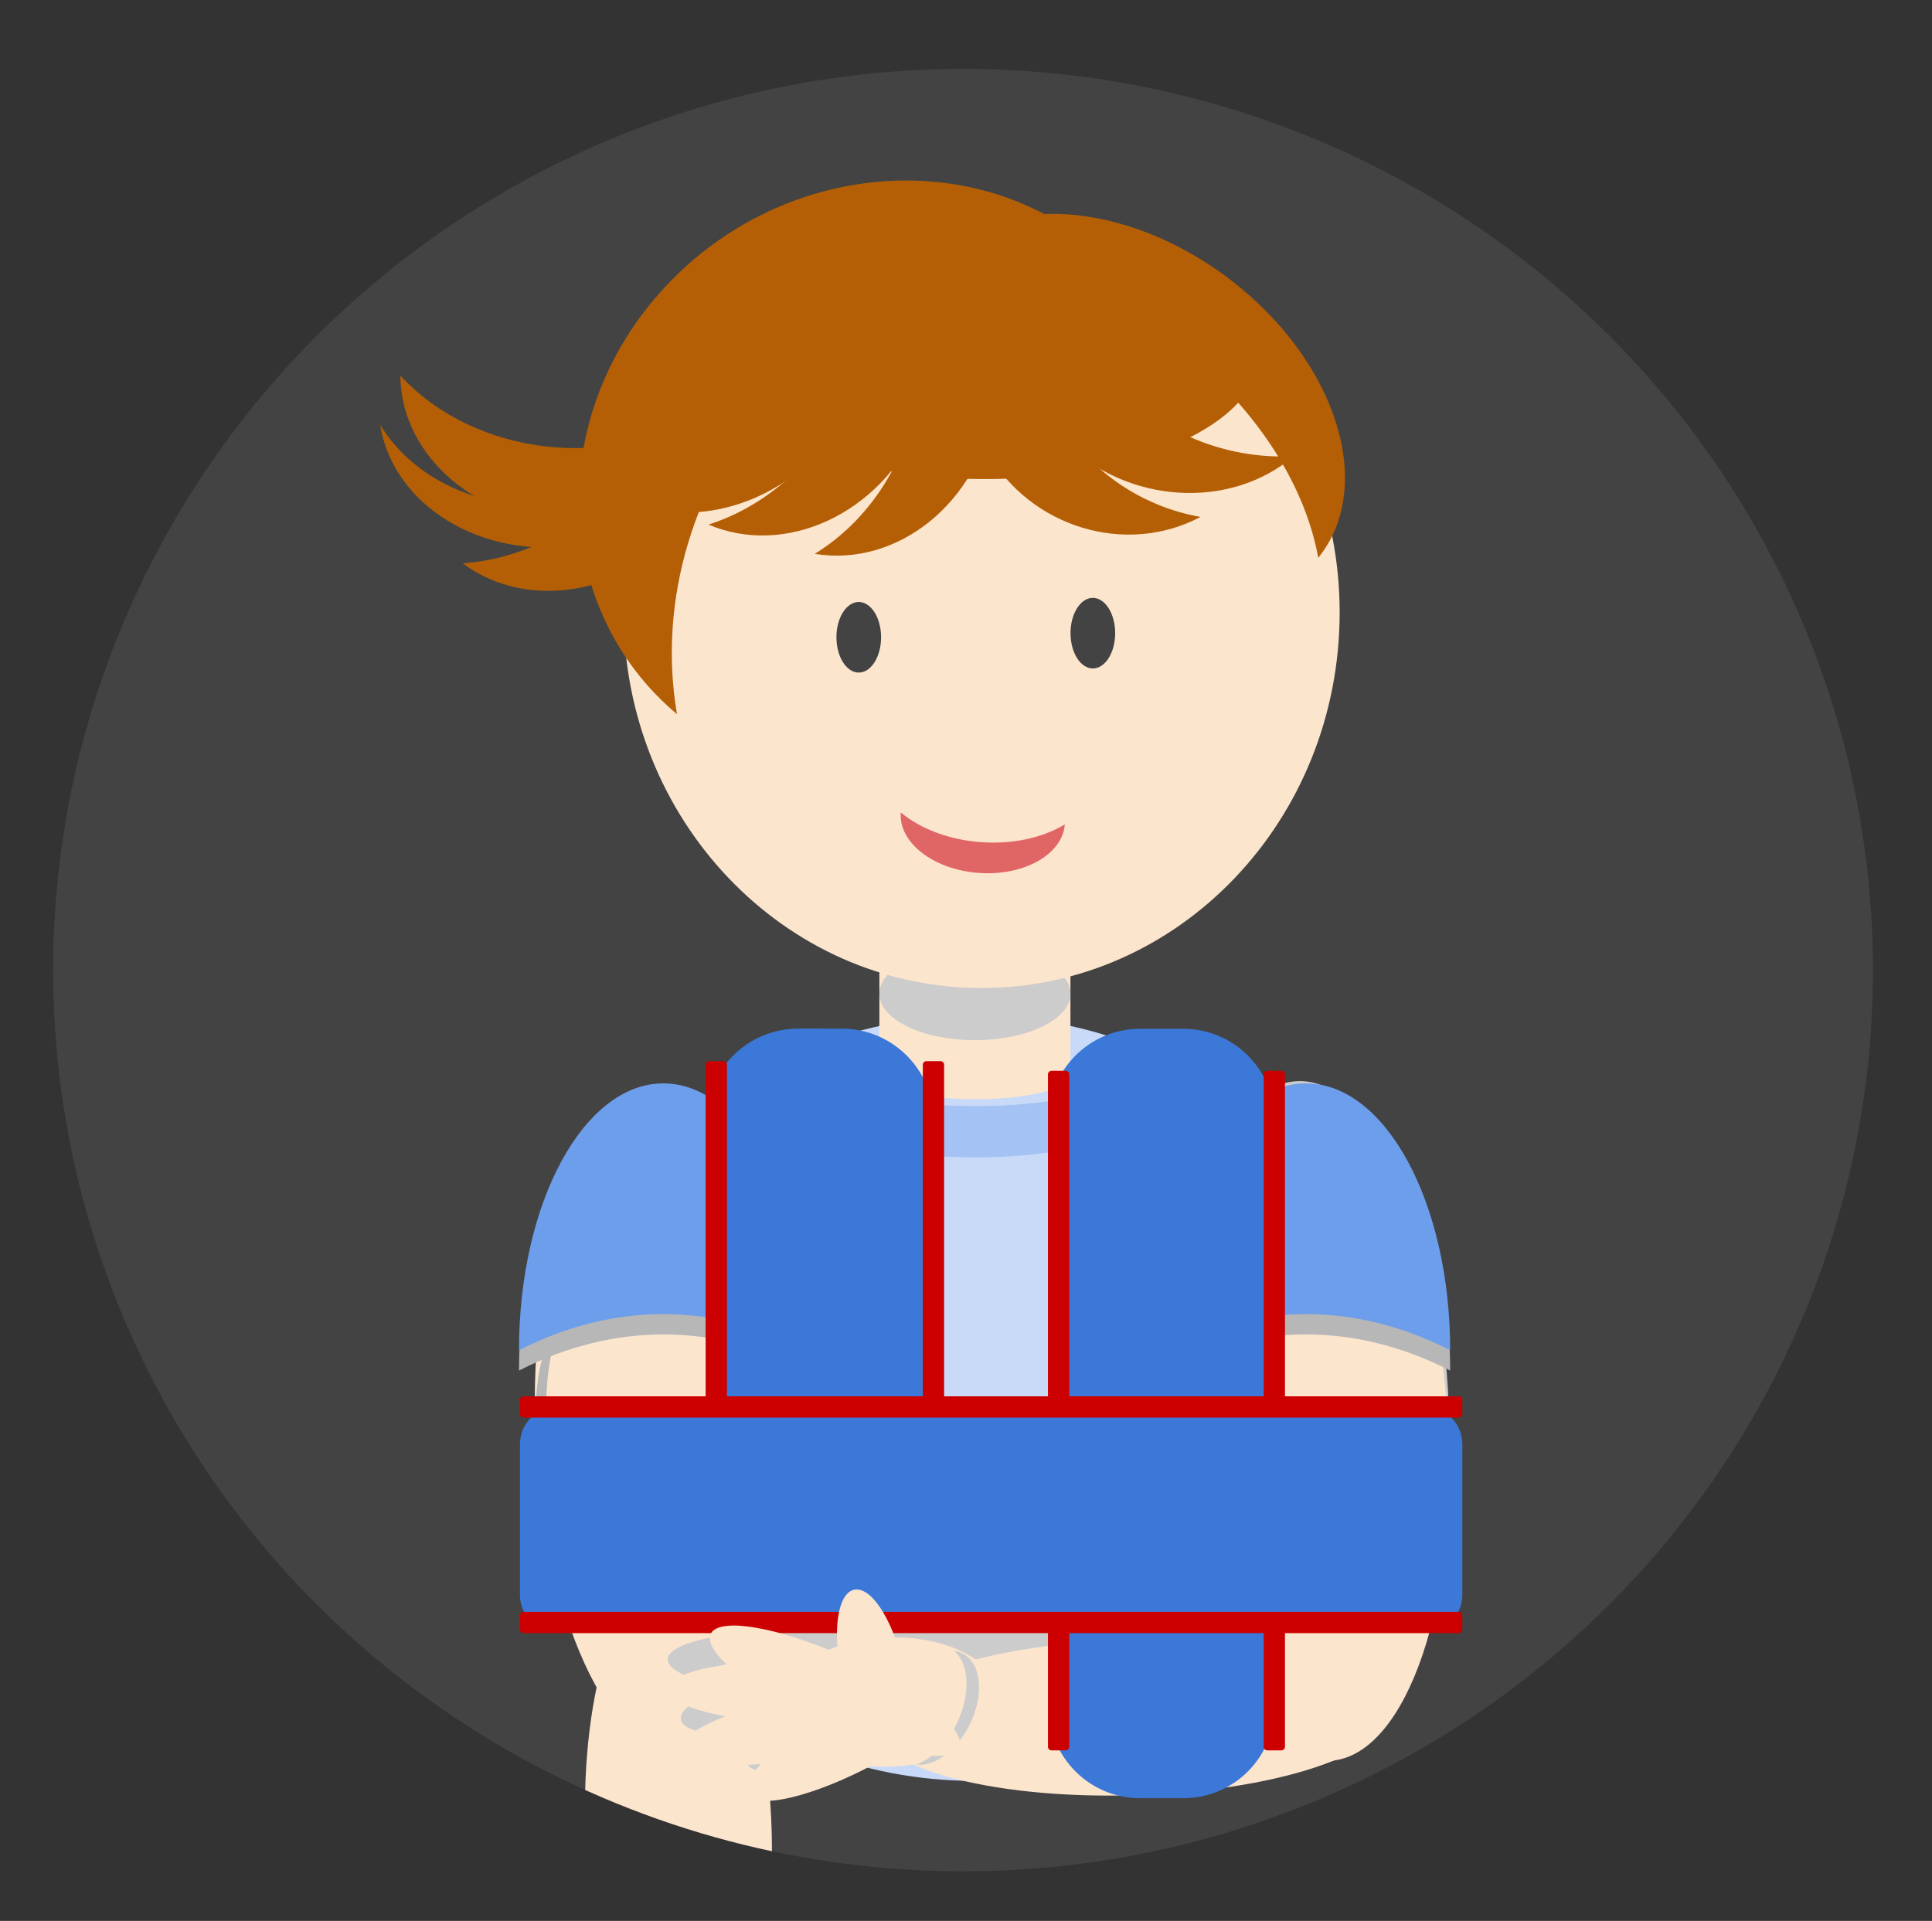 <?xml version="1.0" encoding="UTF-8" standalone="no"?>
<svg
   xmlns:dc="http://purl.org/dc/elements/1.1/"
   xmlns:cc="http://creativecommons.org/ns#"
   xmlns:rdf="http://www.w3.org/1999/02/22-rdf-syntax-ns#"
   xmlns:svg="http://www.w3.org/2000/svg"
   xmlns="http://www.w3.org/2000/svg"
   xmlns:sodipodi="http://sodipodi.sourceforge.net/DTD/sodipodi-0.dtd"
   xmlns:inkscape="http://www.inkscape.org/namespaces/inkscape"
   version="1.1"
   viewBox="0.0 0.0 117.197 116.535"
   fill="none"
   stroke="none"
   stroke-linecap="square"
   stroke-miterlimit="10"
   id="svg141"
   sodipodi:docname="traitement orthopédique.svg"
   inkscape:version="0.92.2 5c3e80d, 2017-08-06">
  <rect x="0.0" y="0.0" width="117.197" height="116.535" fill="#333333" stroke="none"/>
  <defs
     id="defs145">
    <clipPath
       clipPathUnits="userSpaceOnUse"
       id="clipPath155">
      <ellipse
         style="stroke:#000000;stroke-width:1.15;stroke-opacity:1"
         id="ellipse157"
         cx="58.419"
         cy="58.853"
         rx="55.196"
         ry="54.674" />
    </clipPath>
  </defs>
  <sodipodi:namedview
     pagecolor="#ffffff"
     bordercolor="#666666"
     borderopacity="1"
     objecttolerance="10"
     gridtolerance="10"
     guidetolerance="10"
     inkscape:pageopacity="0"
     inkscape:pageshadow="2"
     inkscape:window-width="1280"
     inkscape:window-height="751"
     id="namedview143"
     showgrid="false"
     inkscape:zoom="4.0502703"
     inkscape:cx="83.565725"
     inkscape:cy="44.703813"
     inkscape:window-x="0"
     inkscape:window-y="1"
     inkscape:window-maximized="1"
     inkscape:current-layer="svg141" />
  <clipPath
     id="p.0">
    <path
       d="m0 0l117.197 0l0 116.535l-117.197 0l0 -116.535z"
       clip-rule="nonzero"
       id="path2" />
  </clipPath>
  <g
     clip-path="url(#clipPath155)"
     id="g139">
    <path
       fill="#000000"
       fill-opacity="0.0"
       d="m0 0l117.197 0l0 116.535l-117.197 0z"
       fill-rule="evenodd"
       id="path5" />
    <path
       fill="#434343"
       d="m2.629 58.804l0 0c0 -30.65 25.058 -55.496 55.969 -55.496l0 0c14.844 0 29.08 5.847 39.576 16.254c10.496 10.408 16.393 24.523 16.393 39.242l0 0c0 30.65 -25.058 55.496 -55.969 55.496l0 0c-30.911 0 -55.969 -24.846 -55.969 -55.496z"
       fill-rule="evenodd"
       id="path7" />
    <path
       fill="#c9daf8"
       d="m34.139 84.829l0 0c0 -12.82 11.196 -23.213 25.008 -23.213l0 0c13.811 0 25.008 10.393 25.008 23.213l0 0c0 12.82 -11.196 23.213 -25.008 23.213l0 0c-13.811 0 -25.008 -10.393 -25.008 -23.213z"
       fill-rule="evenodd"
       id="path9" />
    <path
       fill="#a4c2f4"
       d="m51.527 65.536l0 0c0 0.861 3.405 1.559 7.606 1.559c4.201 0 7.606 -0.698 7.606 -1.559l0 3.118c0 0.861 -3.405 1.559 -7.606 1.559c-4.201 0 -7.606 -0.698 -7.606 -1.559z"
       fill-rule="evenodd"
       id="path11" />
    <path
       fill="#c8daf8"
       d="m51.527 65.536l0 0c0 -0.861 3.405 -1.559 7.606 -1.559c4.201 0 7.606 0.698 7.606 1.559l0 0c0 0.861 -3.405 1.559 -7.606 1.559c-4.201 0 -7.606 -0.698 -7.606 -1.559z"
       fill-rule="evenodd"
       id="path13" />
    <path
       fill="#000000"
       fill-opacity="0.0"
       d="m66.74 65.536l0 0c0 0.861 -3.405 1.559 -7.606 1.559c-4.201 0 -7.606 -0.698 -7.606 -1.559l0 0c0 -0.861 3.405 -1.559 7.606 -1.559c4.201 0 7.606 0.698 7.606 1.559l0 3.118c0 0.861 -3.405 1.559 -7.606 1.559c-4.201 0 -7.606 -0.698 -7.606 -1.559l0 -3.118"
       fill-rule="evenodd"
       id="path15" />
    <path
       fill="#fce5cd"
       d="m53.344 55.947l0 0c0 0.8 2.595 1.449 5.795 1.449c3.201 0 5.795 -0.649 5.795 -1.449l0 9.291c0 0.8 -2.595 1.449 -5.795 1.449c-3.201 0 -5.795 -0.649 -5.795 -1.449z"
       fill-rule="evenodd"
       id="path17" />
    <path
       fill="#fdefe1"
       d="m53.344 55.947l0 0c0 -0.8 2.595 -1.449 5.795 -1.449c3.201 0 5.795 0.649 5.795 1.449l0 0c0 0.8 -2.595 1.449 -5.795 1.449c-3.201 0 -5.795 -0.649 -5.795 -1.449z"
       fill-rule="evenodd"
       id="path19" />
    <path
       fill="#000000"
       fill-opacity="0.0"
       d="m64.935 55.947l0 0c0 0.8 -2.595 1.449 -5.795 1.449c-3.201 0 -5.795 -0.649 -5.795 -1.449l0 0c0 -0.8 2.595 -1.449 5.795 -1.449c3.201 0 5.795 0.649 5.795 1.449l0 9.291c0 0.8 -2.595 1.449 -5.795 1.449c-3.201 0 -5.795 -0.649 -5.795 -1.449l0 -9.291"
       fill-rule="evenodd"
       id="path21" />
    <path
       fill="#cccccc"
       d="m53.344 60.283l0 0c0 -1.557 2.595 -2.819 5.795 -2.819l0 0c3.201 0 5.795 1.262 5.795 2.819l0 0c0 1.557 -2.595 2.819 -5.795 2.819l0 0c-3.201 0 -5.795 -1.262 -5.795 -2.819z"
       fill-rule="evenodd"
       id="path23" />
    <path
       fill="#fce5cd"
       d="m37.831 37.151l0 0c0 -12.585 9.723 -22.787 21.717 -22.787l0 0c5.76 0 11.283 2.401 15.356 6.674c4.073 4.273 6.361 10.07 6.361 16.113l0 0c0 12.585 -9.723 22.787 -21.717 22.787l0 0c-11.994 0 -21.717 -10.202 -21.717 -22.787z"
       fill-rule="evenodd"
       id="path25" />
    <path
       fill="#b45f06"
       d="m79.966 33.841l0 0c3.496 -4.331 1.148 -11.854 -5.244 -16.803c-6.393 -4.949 -14.409 -5.449 -17.906 -1.118l0 0c4.731 -0.275 10.149 1.615 14.675 5.12c4.527 3.504 7.655 8.23 8.474 12.802z"
       fill-rule="evenodd"
       id="path27" />
    <path
       fill="#b45f06"
       d="m66.357 15.012l0 0c-7.532 -6.332 -19.299 -5.126 -26.283 2.693c-6.984 7.819 -6.54 19.29 0.992 25.622l0 0c-1.182 -6.937 1.02 -14.236 5.966 -19.773c4.946 -5.537 12.079 -8.69 19.325 -8.542z"
       fill-rule="evenodd"
       id="path29" />
    <path
       fill="#b45f06"
       d="m36.234 29.28l0 0c3.931 3.131 10.136 2.109 13.858 -2.283c3.722 -4.392 3.553 -10.491 -0.378 -13.622l0 0c0.583 3.659 -0.618 7.619 -3.254 10.729c-2.636 3.11 -6.411 5.021 -10.226 5.176z"
       fill-rule="evenodd"
       id="path31" />
    <path
       fill="#b45f06"
       d="m42.975 31.825l0 0c4.662 1.983 10.352 -0.64 12.709 -5.858c2.357 -5.218 0.489 -11.056 -4.173 -13.039l0 0c1.585 3.375 1.536 7.512 -0.134 11.207c-1.669 3.695 -4.771 6.534 -8.402 7.69z"
       fill-rule="evenodd"
       id="path33" />
    <path
       fill="#b45f06"
       d="m49.423 33.601l0 0c5.01 0.818 9.868 -3.074 10.85 -8.693c0.983 -5.619 -2.282 -10.836 -7.291 -11.654l0 0c2.376 2.897 3.359 6.92 2.663 10.898c-0.696 3.979 -2.993 7.466 -6.222 9.448z"
       fill-rule="evenodd"
       id="path35" />
    <path
       fill="#b45f06"
       d="m78.482 27.672l0 0c-3.862 3.288 -10.08 2.907 -13.89 -0.85c-3.809 -3.757 -3.767 -9.468 0.094 -12.756l0 0c-0.507 3.47 0.775 7.058 3.473 9.719c2.698 2.661 6.508 4.096 10.322 3.888z"
       fill-rule="evenodd"
       id="path37" />
    <path
       fill="#b45f06"
       d="m72.826 31.359l0 0c-4.523 2.4 -10.311 0.645 -12.929 -3.921c-2.618 -4.566 -1.074 -10.214 3.449 -12.614l0 0c-1.394 3.325 -1.125 7.163 0.729 10.397c1.854 3.234 5.084 5.5 8.751 6.139z"
       fill-rule="evenodd"
       id="path39" />
    <path
       fill="#b45f06"
       d="m43.952 22.007l0 0c0 -3.992 7.248 -7.306 16.189 -7.402l0 0c8.941 -0.096 16.189 3.063 16.189 7.055l0 0c0 3.992 -7.248 7.306 -16.189 7.402l0 0c-8.941 0.096 -16.189 -3.063 -16.189 -7.055z"
       fill-rule="evenodd"
       id="path41" />
    <path
       fill="#b45f06"
       d="m28.068 34.172l0 0c4.036 3.027 10.219 1.835 13.811 -2.661c3.592 -4.497 3.232 -10.595 -0.803 -13.622l0 0c0.698 3.645 -0.381 7.642 -2.925 10.826c-2.544 3.184 -6.266 5.199 -10.083 5.458z"
       fill-rule="evenodd"
       id="path43" />
    <path
       fill="#b45f06"
       d="m24.286 22.788l0 0c0.035 4.958 4.801 8.976 10.646 8.976c5.845 0 10.554 -4.019 10.52 -8.976l0 0c-2.518 2.774 -6.413 4.396 -10.552 4.396c-4.139 0 -8.057 -1.623 -10.614 -4.396z"
       fill-rule="evenodd"
       id="path45" />
    <path
       fill="#b45f06"
       d="m23.058 25.766l0 0c0.783 4.888 6.113 8.166 11.906 7.323c5.792 -0.844 9.854 -5.49 9.071 -10.378l0 0c-0.937 4.002 -4.743 7.151 -9.477 7.84c-4.734 0.69 -9.353 -1.232 -11.499 -4.785z"
       fill-rule="evenodd"
       id="path47" />
    <path
       fill="#434343"
       d="m64.938 38.412l0 0c0 -1.183 0.606 -2.142 1.354 -2.142l0 0c0.359 0 0.704 0.226 0.958 0.627c0.254 0.402 0.397 0.946 0.397 1.514l0 0c0 1.183 -0.606 2.142 -1.354 2.142l0 0c-0.748 0 -1.354 -0.959 -1.354 -2.142z"
       fill-rule="evenodd"
       id="path49" />
    <path
       fill="#434343"
       d="m50.738 38.662l0 0c0 -1.183 0.606 -2.142 1.354 -2.142l0 0c0.359 0 0.704 0.226 0.958 0.627c0.254 0.402 0.397 0.946 0.397 1.514l0 0c0 1.183 -0.606 2.142 -1.354 2.142l0 0c-0.748 0 -1.354 -0.959 -1.354 -2.142z"
       fill-rule="evenodd"
       id="path51" />
    <path
       fill="#e06666"
       d="m64.593 50.012l0 0c-0.139 1.826 -2.48 3.145 -5.228 2.945c-2.748 -0.2 -4.864 -1.843 -4.724 -3.669l0 0c1.215 1.013 2.978 1.667 4.867 1.804c1.888 0.137 3.731 -0.254 5.086 -1.08z"
       fill-rule="evenodd"
       id="path53" />
    <path
       fill="#fce5cd"
       d="m39.898 67.277l0 0c-4.54 -0.017 -7.861 8.796 -7.417 19.685l0 0c0.444 10.889 4.484 19.731 9.024 19.748l0 0c4.54 0.017 7.861 -8.796 7.417 -19.685l0 0c-0.444 -10.889 -4.484 -19.731 -9.024 -19.748z"
       fill-rule="evenodd"
       id="path55" />
    <path
       fill="#fce5cd"
       d="m40.683 95.42l0 0c-3.122 0 -5.442 7.001 -5.181 15.638l0 0c0.261 8.637 3.004 15.638 6.126 15.638l0 0c3.122 0 5.442 -7.001 5.181 -15.638l0 0c-0.261 -8.637 -3.004 -15.638 -6.126 -15.638z"
       fill-rule="evenodd"
       id="path57" />
    <path
       fill="#b7b7b7"
       d="m31.482 83.147l0 0c0 -8.941 3.92 -16.189 8.756 -16.189c4.836 0 8.756 7.248 8.756 16.189l0 0c-5.73 -2.922 -11.781 -2.922 -17.512 0z"
       fill-rule="evenodd"
       id="path59" />
    <path
       fill="#6d9eeb"
       d="m31.482 81.914l0 0c0 -8.941 3.92 -16.189 8.756 -16.189c4.836 0 8.756 7.248 8.756 16.189l0 0c-5.73 -2.922 -11.781 -2.922 -17.512 0z"
       fill-rule="evenodd"
       id="path61" />
    <path
       fill="#cccccc"
       d="m78.864 65.587l0 0c-4.54 -0.017 -7.861 8.796 -7.417 19.685l0 0c0.444 10.889 4.484 19.731 9.024 19.748l0 0c4.54 0.017 7.861 -8.796 7.417 -19.685l0 0c-0.444 -10.889 -4.484 -19.731 -9.024 -19.748z"
       fill-rule="evenodd"
       id="path63" />
    <path
       fill="#cccccc"
       d="m84.281 101.99l0 0c0.017 -2.609 -6.97 -4.548 -15.606 -4.331l0 0c-8.637 0.217 -15.652 2.509 -15.669 5.118l0 0c-0.017 2.609 6.97 4.548 15.606 4.331l0 0c8.637 -0.217 15.652 -2.509 15.669 -5.118z"
       fill-rule="evenodd"
       id="path65" />
    <path
       fill="#cccccc"
       d="m60.629 101.293l0 0c0.026 -2.166 -2.949 -3.851 -6.646 -3.764l0 0c-3.696 0.087 -6.714 1.913 -6.74 4.079l0 0c-0.026 2.166 2.949 3.851 6.646 3.764l0 0c3.696 -0.087 6.714 -1.913 6.74 -4.079z"
       fill-rule="evenodd"
       id="path67" />
    <path
       fill="#cccccc"
       d="m58.789 101.088l0 0c-0.287 -1.07 -4.433 -1.204 -9.26 -0.299l0 0c-4.827 0.905 -8.507 2.505 -8.22 3.575l0 0c0.287 1.07 4.433 1.204 9.26 0.299l0 0c4.827 -0.905 8.507 -2.505 8.22 -3.575z"
       fill-rule="evenodd"
       id="path69" />
    <path
       fill="#cccccc"
       d="m53.855 104.382l0 0c1.061 0 1.498 -2.186 0.976 -4.882l0 0c-0.522 -2.696 -1.805 -4.882 -2.866 -4.882l0 0c-1.061 0 -1.498 2.186 -0.976 4.882l0 0c0.522 2.696 1.805 4.882 2.866 4.882z"
       fill-rule="evenodd"
       id="path71" />
    <path
       fill="#cccccc"
       d="m58.299 101.082l0 0c0.096 -1.087 -3.81 -2.067 -8.724 -2.189l0 0c-4.914 -0.122 -8.975 0.661 -9.071 1.748l0 0c-0.096 1.087 3.81 2.067 8.724 2.189l0 0c4.914 0.122 8.975 -0.661 9.071 -1.748z"
       fill-rule="evenodd"
       id="path73" />
    <path
       fill="#cccccc"
       d="m58.11 104.321l0 0c0.757 -0.948 -1.972 -3.31 -6.094 -5.276l0 0c-4.123 -1.966 -8.078 -2.791 -8.835 -1.843l0 0c-0.757 0.948 1.972 3.31 6.094 5.276l0 0c4.123 1.966 8.078 2.791 8.835 1.843z"
       fill-rule="evenodd"
       id="path75" />
    <path
       fill="#cccccc"
       d="m55.584 105.246l0 0c1.322 0.157 2.908 -1.261 3.543 -3.165c0.635 -1.905 0.078 -3.576 -1.244 -3.732l0 0c0.787 0.683 0.972 2.123 0.466 3.64c-0.506 1.517 -1.6 2.806 -2.765 3.257z"
       fill-rule="evenodd"
       id="path77" />
    <path
       fill="#cccccc"
       d="m74.723 101.032l0 0c-0.992 0.07 -2.324 -3.484 -2.976 -7.937c-0.652 -4.453 -0.377 -8.119 0.614 -8.189c-0.255 2.004 -0.137 4.99 0.322 8.123c0.459 3.133 1.209 6.075 2.04 8.003z"
       fill-rule="evenodd"
       id="path79" />
    <path
       fill="#cccccc"
       d="m58.493 100.038l0 0c-0.591 -0.931 -4.011 -0.113 -7.638 1.827l0 0c-3.627 1.94 -6.087 4.266 -5.496 5.197l0 0c0.591 0.931 4.011 0.113 7.638 -1.827l0 0c3.627 -1.94 6.087 -4.266 5.496 -5.197z"
       fill-rule="evenodd"
       id="path81" />
    <path
       fill="#fce5cd"
       d="m78.864 67.397l0 0c-4.54 -0.017 -7.861 8.796 -7.417 19.685l0 0c0.444 10.889 4.484 19.731 9.024 19.748l0 0c4.54 0.017 7.861 -8.796 7.417 -19.685l0 0c-0.444 -10.889 -4.484 -19.731 -9.024 -19.748z"
       fill-rule="evenodd"
       id="path83" />
    <path
       fill="#fce5cd"
       d="m84.281 103.799l0 0c0.017 -2.609 -6.97 -4.548 -15.606 -4.331l0 0c-8.637 0.217 -15.652 2.509 -15.669 5.118l0 0c-0.017 2.609 6.97 4.548 15.606 4.331l0 0c8.637 -0.217 15.652 -2.509 15.669 -5.118z"
       fill-rule="evenodd"
       id="path85" />
    <path
       fill="#fce5cd"
       d="m60.629 103.102l0 0c0.026 -2.166 -2.949 -3.851 -6.646 -3.764l0 0c-3.696 0.087 -6.714 1.913 -6.74 4.079l0 0c-0.026 2.166 2.949 3.851 6.646 3.764l0 0c3.696 -0.087 6.714 -1.913 6.74 -4.079z"
       fill-rule="evenodd"
       id="path87" />
    <path
       fill="#fce5cd"
       d="m58.789 102.897l0 0c-0.287 -1.07 -4.433 -1.204 -9.26 -0.299l0 0c-4.827 0.905 -8.507 2.505 -8.22 3.575l0 0c0.287 1.07 4.433 1.204 9.26 0.299l0 0c4.827 -0.905 8.507 -2.505 8.22 -3.575z"
       fill-rule="evenodd"
       id="path89" />
    <path
       fill="#fce5cd"
       d="m58.299 102.891l0 0c0.096 -1.087 -3.81 -2.067 -8.724 -2.189l0 0c-4.914 -0.122 -8.975 0.661 -9.071 1.748l0 0c-0.096 1.087 3.81 2.067 8.724 2.189l0 0c4.914 0.122 8.975 -0.661 9.071 -1.748z"
       fill-rule="evenodd"
       id="path91" />
    <path
       fill="#cccccc"
       d="m55.584 107.056l0 0c1.322 0.157 2.908 -1.261 3.543 -3.165c0.635 -1.905 0.078 -3.576 -1.244 -3.732l0 0c0.787 0.683 0.972 2.123 0.466 3.64c-0.506 1.517 -1.6 2.806 -2.765 3.257z"
       fill-rule="evenodd"
       id="path93" />
    <path
       fill="#cccccc"
       d="m74.723 102.841l0 0c-0.992 0.07 -2.324 -3.484 -2.976 -7.937c-0.652 -4.453 -0.377 -8.119 0.614 -8.189c-0.255 2.004 -0.137 4.99 0.322 8.123c0.459 3.133 1.209 6.075 2.04 8.003z"
       fill-rule="evenodd"
       id="path95" />
    <path
       fill="#fce5cd"
       d="m58.493 101.847l0 0c-0.591 -0.931 -4.011 -0.113 -7.638 1.827l0 0c-3.627 1.94 -6.087 4.266 -5.496 5.197l0 0c0.591 0.931 4.011 0.113 7.638 -1.827l0 0c3.627 -1.94 6.087 -4.266 5.496 -5.197z"
       fill-rule="evenodd"
       id="path97" />
    <path
       fill="#b7b7b7"
       d="m72.46 93.06l0 0c-0.835 -0.035 -1.343 -4.166 -1.134 -9.228c0.209 -5.062 1.055 -9.137 1.89 -9.102l0 0c-0.518 2.349 -0.894 5.66 -1.037 9.138c-0.143 3.478 -0.042 6.809 0.281 9.193z"
       fill-rule="evenodd"
       id="path99" />
    <path
       fill="#b7b7b7"
       d="m70.457 83.147l0 0c0 -8.941 3.92 -16.189 8.756 -16.189c4.836 0 8.756 7.248 8.756 16.189l0 0c-5.73 -2.922 -11.781 -2.922 -17.512 0z"
       fill-rule="evenodd"
       id="path101" />
    <path
       fill="#6d9eeb"
       d="m70.457 81.914l0 0c0 -8.941 3.92 -16.189 8.756 -16.189c4.836 0 8.756 7.248 8.756 16.189l0 0c-5.73 -2.922 -11.781 -2.922 -17.512 0z"
       fill-rule="evenodd"
       id="path103" />
    <path
       fill="#b7b7b7"
       d="m35.679 98.817l0 0c-1.078 0.122 -2.404 -3.671 -2.961 -8.472c-0.557 -4.801 -0.134 -8.792 0.945 -8.913l0 0c-0.608 1.579 -0.718 5.055 -0.28 8.838c0.439 3.783 1.341 7.145 2.295 8.548z"
       fill-rule="evenodd"
       id="path105" />
    <path
       fill="#3c78d8"
       d="m71.78 62.414l0 0c3.059 0 5.539 2.48 5.539 5.539l0 35.6c0 1.469 -0.584 2.878 -1.622 3.916c-1.039 1.039 -2.447 1.622 -3.916 1.622l-2.623 0c-3.059 0 -5.539 -2.48 -5.539 -5.539l0 -35.6c0 -3.059 2.48 -5.539 5.539 -5.539z"
       fill-rule="evenodd"
       id="path107" />
    <path
       fill="#cc0000"
       d="m77.732 64.961l0 0c0.119 0 0.215 0.096 0.215 0.215l0 40.798c0 0.057 -0.023 0.112 -0.063 0.152c-0.04 0.04 -0.095 0.063 -0.152 0.063l-0.861 0c-0.119 0 -0.215 -0.096 -0.215 -0.215l0 -40.798c0 -0.119 0.096 -0.215 0.215 -0.215z"
       fill-rule="evenodd"
       id="path109" />
    <path
       fill="#cc0000"
       d="m64.646 64.961l0 0c0.119 0 0.215 0.096 0.215 0.215l0 40.798c0 0.057 -0.023 0.112 -0.063 0.152c-0.04 0.04 -0.095 0.063 -0.152 0.063l-0.861 0c-0.119 0 -0.215 -0.096 -0.215 -0.215l0 -40.798c0 -0.119 0.096 -0.215 0.215 -0.215z"
       fill-rule="evenodd"
       id="path111" />
    <path
       fill="#3c78d8"
       d="m51.061 62.404l0 0c3.08 0 5.577 2.497 5.577 5.577l0 25.035c0 1.479 -0.588 2.898 -1.633 3.943c-1.046 1.046 -2.464 1.633 -3.943 1.633l-2.642 0c-3.08 0 -5.577 -2.497 -5.577 -5.577l0 -25.035c0 -3.08 2.497 -5.577 5.577 -5.577z"
       fill-rule="evenodd"
       id="path113" />
    <path
       fill="#cc0000"
       d="m57.055 64.378l0 0c0.119 0 0.215 0.096 0.215 0.215l0 31.507c0 0.057 -0.023 0.112 -0.063 0.152c-0.04 0.04 -0.095 0.063 -0.152 0.063l-0.861 0c-0.119 0 -0.215 -0.096 -0.215 -0.215l0 -31.507c0 -0.119 0.096 -0.215 0.215 -0.215z"
       fill-rule="evenodd"
       id="path115" />
    <path
       fill="#cc0000"
       d="m43.881 64.378l0 0c0.119 0 0.215 0.096 0.215 0.215l0 31.507c0 0.057 -0.023 0.112 -0.063 0.152c-0.04 0.04 -0.095 0.063 -0.152 0.063l-0.861 0c-0.119 0 -0.215 -0.096 -0.215 -0.215l0 -31.507c0 -0.119 0.096 -0.215 0.215 -0.215z"
       fill-rule="evenodd"
       id="path117" />
    <path
       fill="#3c78d8"
       d="m31.541 87.62l0 0c0 -1.261 1.022 -2.284 2.284 -2.284l52.598 0c0.606 0 1.186 0.241 1.615 0.669c0.428 0.428 0.669 1.009 0.669 1.615l0 9.134c0 1.261 -1.022 2.284 -2.284 2.284l-52.598 0c-1.261 0 -2.284 -1.022 -2.284 -2.284z"
       fill-rule="evenodd"
       id="path119" />
    <path
       fill="#cc0000"
       d="m31.541 84.924l0 0c0 -0.119 0.096 -0.215 0.215 -0.215l56.735 0c0.057 0 0.112 0.023 0.152 0.063c0.04 0.04 0.063 0.095 0.063 0.152l0 0.861c0 0.119 -0.096 0.215 -0.215 0.215l-56.735 0c-0.119 0 -0.215 -0.096 -0.215 -0.215z"
       fill-rule="evenodd"
       id="path121" />
    <path
       fill="#cc0000"
       d="m31.541 98l0 0c0 -0.119 0.096 -0.215 0.215 -0.215l56.735 0c0.057 0 0.112 0.023 0.152 0.063c0.04 0.04 0.063 0.095 0.063 0.152l0 0.861c0 0.119 -0.096 0.215 -0.215 0.215l-56.735 0c-0.119 0 -0.215 -0.096 -0.215 -0.215z"
       fill-rule="evenodd"
       id="path123" />
    <path
       fill="#fce5cd"
       d="m53.855 106.191l0 0c1.061 0 1.498 -2.186 0.976 -4.882l0 0c-0.522 -2.696 -1.805 -4.882 -2.866 -4.882l0 0c-1.061 0 -1.498 2.186 -0.976 4.882l0 0c0.522 2.696 1.805 4.882 2.866 4.882z"
       fill-rule="evenodd"
       id="path125" />
    <path
       fill="#fce5cd"
       d="m58.11 106.13l0 0c0.757 -0.948 -1.972 -3.31 -6.094 -5.276l0 0c-4.123 -1.966 -8.078 -2.791 -8.835 -1.843l0 0c-0.757 0.948 1.972 3.31 6.094 5.276l0 0c4.123 1.966 8.078 2.791 8.835 1.843z"
       fill-rule="evenodd"
       id="path127" />
    <path
       fill="#ffffff"
       d="m74.97 112.82l0 0c-0.226 7.028 -9.159 12.266 -19.953 11.701c-10.793 -0.565 -19.36 -6.721 -19.134 -13.748l0 0c12.458 3.872 26.422 4.604 39.087 2.047z"
       fill-rule="evenodd"
       id="path129" />
    <path
       fill="#ffffff"
       d="m77.748 111.018l0 0c0.435 7.01 -7.969 13.052 -18.772 13.496c-10.802 0.444 -19.912 -4.88 -20.346 -11.89l0 0c12.77 2.69 26.746 2.116 39.118 -1.606z"
       fill-rule="evenodd"
       id="path131" />
    <path
       fill="#ffffff"
       d="m73.835 113.106l0 0c-0.522 7.01 -9.667 11.861 -20.425 10.835c-10.759 -1.026 -19.057 -7.541 -18.535 -14.551l0 0c12.282 4.401 26.201 5.729 38.961 3.717z"
       fill-rule="evenodd"
       id="path133" />
    <path
       fill="#ffffff"
       d="m73.835 120.041l0 0c-0.522 7.01 -9.667 11.861 -20.425 10.835c-10.759 -1.026 -19.057 -7.541 -18.535 -14.551l0 0c12.282 4.401 26.201 5.729 38.961 3.717z"
       fill-rule="evenodd"
       id="path135" />
    <path
       fill="#ffffff"
       d="m72.342 116.886l0 0c-0.522 7.01 -9.667 11.861 -20.425 10.835c-10.759 -1.026 -19.057 -7.541 -18.535 -14.551l0 0c12.282 4.401 26.201 5.729 38.961 3.717z"
       fill-rule="evenodd"
       id="path137" />
  </g>
</svg>
